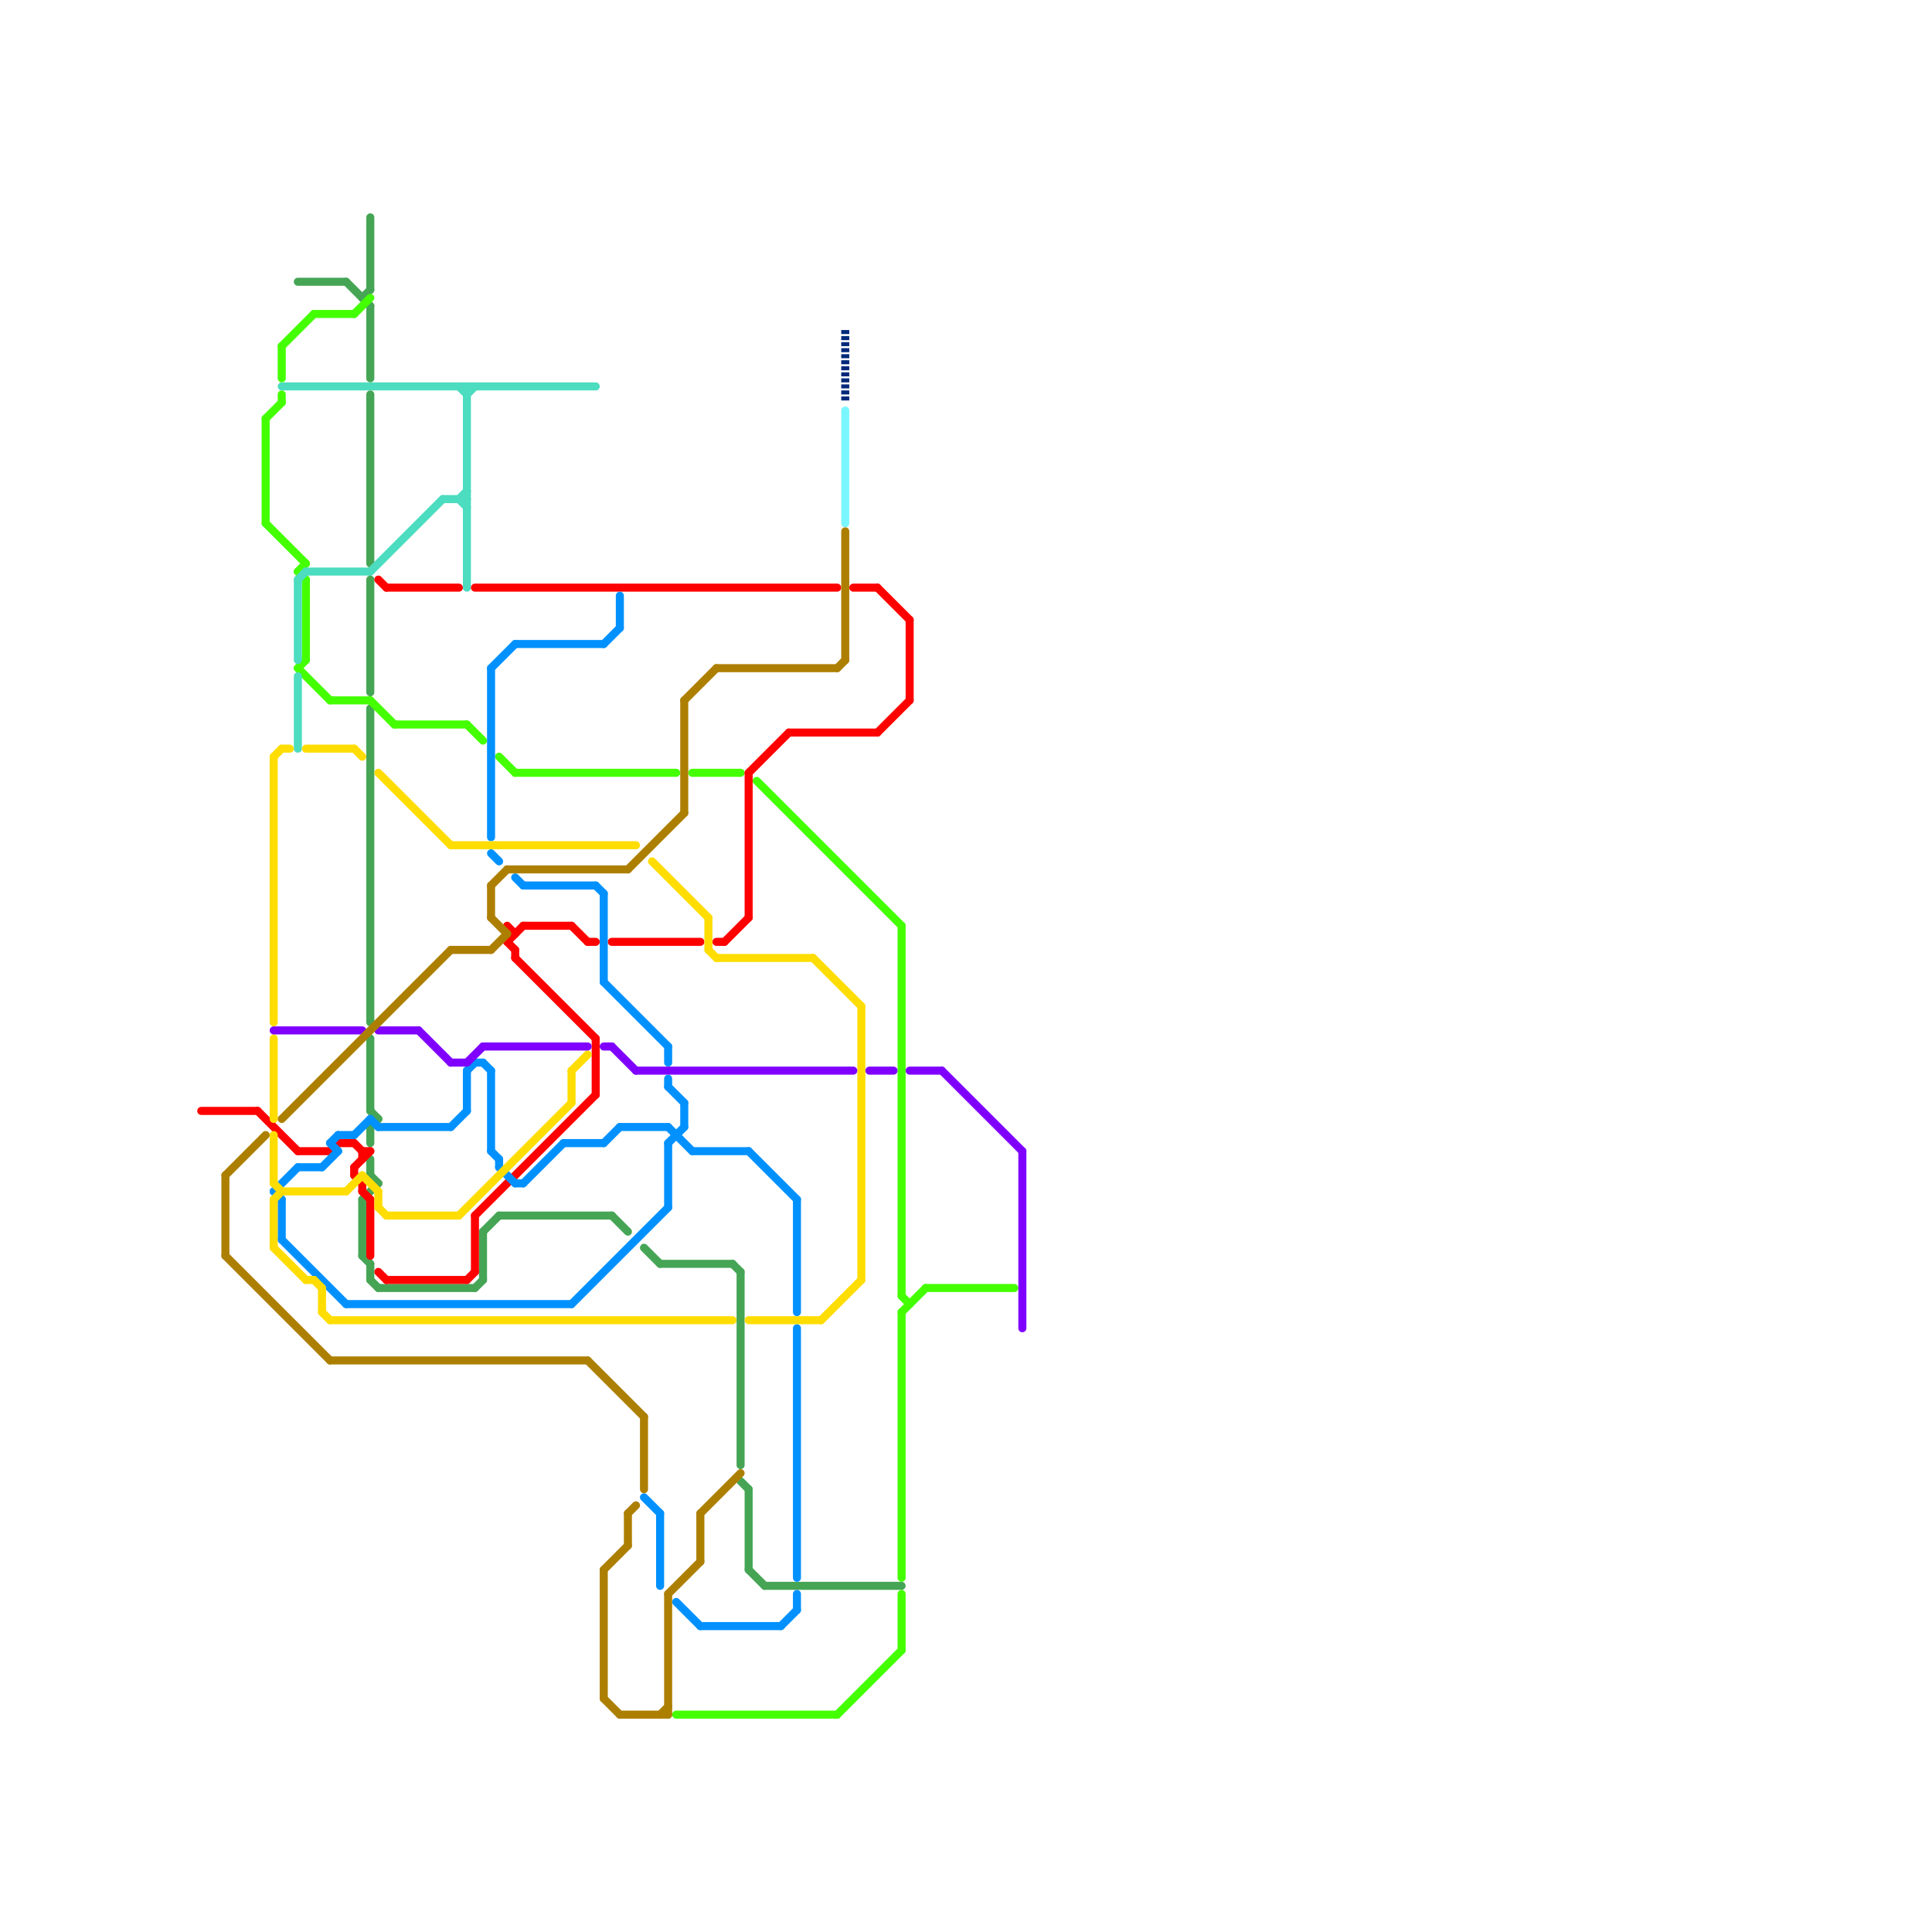 
<svg version="1.1" xmlns="http://www.w3.org/2000/svg" viewBox="0 0 240 240">
<style>text { font: 1px Helvetica; font-weight: 600; white-space: pre; dominant-baseline: central; } line { stroke-width: 1; fill: none; stroke-linecap: round; stroke-linejoin: round; } .c0 { stroke: #45a555 } .c1 { stroke: #44ff00 } .c2 { stroke: #4cdcbf } .c3 { stroke: #ff0000 } .c4 { stroke: #0091ff } .c5 { stroke: #ffdd00 } .c6 { stroke: #8000ff } .c7 { stroke: #ad7f01 } .c8 { stroke: #7af6ff } .c9 { stroke: #00297a } .w1 { stroke-width: 1; }.l3 { stroke-dasharray: .5 .25; stroke-linecap: butt; }</style><defs><g id="clg-xf-4cdcbf"><circle r="1.2" fill="#4cdcbf"/><circle r="0.9" fill="#fff"/><circle r="0.6" fill="#4cdcbf"/><circle r="0.3" fill="#fff"/></g></defs><line class="c0 " x1="46" y1="27" x2="46" y2="36"/><line class="c0 " x1="82" y1="157" x2="91" y2="157"/><line class="c0 " x1="46" y1="88" x2="46" y2="127"/><line class="c0 " x1="46" y1="159" x2="47" y2="160"/><line class="c0 " x1="80" y1="155" x2="82" y2="157"/><line class="c0 " x1="46" y1="72" x2="46" y2="86"/><line class="c0 " x1="92" y1="158" x2="92" y2="182"/><line class="c0 " x1="46" y1="157" x2="46" y2="159"/><line class="c0 " x1="60" y1="153" x2="62" y2="151"/><line class="c0 " x1="46" y1="49" x2="46" y2="70"/><line class="c0 " x1="46" y1="140" x2="46" y2="142"/><line class="c0 " x1="62" y1="151" x2="76" y2="151"/><line class="c0 " x1="37" y1="35" x2="43" y2="35"/><line class="c0 " x1="59" y1="160" x2="60" y2="159"/><line class="c0 " x1="91" y1="157" x2="92" y2="158"/><line class="c0 " x1="46" y1="129" x2="46" y2="138"/><line class="c0 " x1="46" y1="38" x2="46" y2="47"/><line class="c0 " x1="47" y1="160" x2="59" y2="160"/><line class="c0 " x1="45" y1="156" x2="46" y2="157"/><line class="c0 " x1="93" y1="185" x2="93" y2="195"/><line class="c0 " x1="60" y1="153" x2="60" y2="159"/><line class="c0 " x1="45" y1="37" x2="46" y2="36"/><line class="c0 " x1="92" y1="184" x2="93" y2="185"/><line class="c0 " x1="46" y1="138" x2="47" y2="139"/><line class="c0 " x1="93" y1="195" x2="95" y2="197"/><line class="c0 " x1="45" y1="149" x2="47" y2="147"/><line class="c0 " x1="46" y1="146" x2="47" y2="147"/><line class="c0 " x1="95" y1="197" x2="112" y2="197"/><line class="c0 " x1="45" y1="149" x2="45" y2="156"/><line class="c0 " x1="46" y1="144" x2="46" y2="146"/><line class="c0 " x1="43" y1="35" x2="46" y2="38"/><line class="c0 " x1="46" y1="140" x2="47" y2="139"/><line class="c0 " x1="76" y1="151" x2="78" y2="153"/><line class="c1 " x1="49" y1="90" x2="58" y2="90"/><line class="c1 " x1="112" y1="163" x2="112" y2="196"/><line class="c1 " x1="112" y1="161" x2="113" y2="162"/><line class="c1 " x1="94" y1="97" x2="112" y2="115"/><line class="c1 " x1="41" y1="87" x2="46" y2="87"/><line class="c1 " x1="115" y1="160" x2="126" y2="160"/><line class="c1 " x1="104" y1="213" x2="112" y2="205"/><line class="c1 " x1="33" y1="65" x2="38" y2="70"/><line class="c1 " x1="44" y1="39" x2="46" y2="37"/><line class="c1 " x1="33" y1="52" x2="33" y2="65"/><line class="c1 " x1="46" y1="87" x2="49" y2="90"/><line class="c1 " x1="37" y1="71" x2="38" y2="70"/><line class="c1 " x1="33" y1="52" x2="35" y2="50"/><line class="c1 " x1="39" y1="39" x2="44" y2="39"/><line class="c1 " x1="37" y1="83" x2="38" y2="82"/><line class="c1 " x1="62" y1="94" x2="64" y2="96"/><line class="c1 " x1="86" y1="96" x2="92" y2="96"/><line class="c1 " x1="37" y1="83" x2="41" y2="87"/><line class="c1 " x1="64" y1="96" x2="84" y2="96"/><line class="c1 " x1="112" y1="163" x2="115" y2="160"/><line class="c1 " x1="112" y1="198" x2="112" y2="205"/><line class="c1 " x1="35" y1="49" x2="35" y2="50"/><line class="c1 " x1="35" y1="43" x2="39" y2="39"/><line class="c1 " x1="37" y1="71" x2="38" y2="72"/><line class="c1 " x1="38" y1="72" x2="38" y2="82"/><line class="c1 " x1="35" y1="43" x2="35" y2="47"/><line class="c1 " x1="84" y1="213" x2="104" y2="213"/><line class="c1 " x1="112" y1="115" x2="112" y2="161"/><line class="c1 " x1="58" y1="90" x2="60" y2="92"/><line class="c2 " x1="37" y1="84" x2="37" y2="93"/><line class="c2 " x1="58" y1="48" x2="58" y2="73"/><line class="c2 " x1="35" y1="48" x2="74" y2="48"/><line class="c2 " x1="37" y1="72" x2="38" y2="71"/><line class="c2 " x1="57" y1="62" x2="58" y2="61"/><line class="c2 " x1="38" y1="71" x2="46" y2="71"/><line class="c2 " x1="37" y1="72" x2="37" y2="82"/><line class="c2 " x1="46" y1="71" x2="55" y2="62"/><line class="c2 " x1="58" y1="49" x2="59" y2="48"/><line class="c2 " x1="55" y1="62" x2="58" y2="62"/><line class="c2 " x1="57" y1="62" x2="58" y2="63"/><line class="c2 " x1="57" y1="48" x2="58" y2="49"/><line class="c3 " x1="90" y1="117" x2="93" y2="114"/><line class="c3 " x1="46" y1="149" x2="46" y2="156"/><line class="c3 " x1="44" y1="142" x2="45" y2="143"/><line class="c3 " x1="106" y1="73" x2="109" y2="73"/><line class="c3 " x1="64" y1="118" x2="64" y2="119"/><line class="c3 " x1="63" y1="115" x2="64" y2="116"/><line class="c3 " x1="63" y1="117" x2="64" y2="118"/><line class="c3 " x1="109" y1="73" x2="113" y2="77"/><line class="c3 " x1="65" y1="115" x2="71" y2="115"/><line class="c3 " x1="47" y1="158" x2="48" y2="159"/><line class="c3 " x1="45" y1="143" x2="45" y2="144"/><line class="c3 " x1="59" y1="151" x2="74" y2="136"/><line class="c3 " x1="44" y1="145" x2="44" y2="146"/><line class="c3 " x1="98" y1="91" x2="109" y2="91"/><line class="c3 " x1="44" y1="145" x2="46" y2="143"/><line class="c3 " x1="47" y1="72" x2="48" y2="73"/><line class="c3 " x1="64" y1="119" x2="74" y2="129"/><line class="c3 " x1="44" y1="146" x2="45" y2="147"/><line class="c3 " x1="58" y1="159" x2="59" y2="158"/><line class="c3 " x1="113" y1="77" x2="113" y2="87"/><line class="c3 " x1="93" y1="96" x2="93" y2="114"/><line class="c3 " x1="41" y1="143" x2="42" y2="142"/><line class="c3 " x1="63" y1="117" x2="65" y2="115"/><line class="c3 " x1="109" y1="91" x2="113" y2="87"/><line class="c3 " x1="76" y1="117" x2="87" y2="117"/><line class="c3 " x1="48" y1="73" x2="57" y2="73"/><line class="c3 " x1="89" y1="117" x2="90" y2="117"/><line class="c3 " x1="48" y1="159" x2="58" y2="159"/><line class="c3 " x1="73" y1="117" x2="74" y2="117"/><line class="c3 " x1="25" y1="138" x2="32" y2="138"/><line class="c3 " x1="45" y1="147" x2="45" y2="148"/><line class="c3 " x1="74" y1="129" x2="74" y2="136"/><line class="c3 " x1="42" y1="142" x2="44" y2="142"/><line class="c3 " x1="45" y1="148" x2="46" y2="149"/><line class="c3 " x1="93" y1="96" x2="98" y2="91"/><line class="c3 " x1="45" y1="143" x2="46" y2="143"/><line class="c3 " x1="37" y1="143" x2="41" y2="143"/><line class="c3 " x1="32" y1="138" x2="37" y2="143"/><line class="c3 " x1="71" y1="115" x2="73" y2="117"/><line class="c3 " x1="59" y1="73" x2="104" y2="73"/><line class="c3 " x1="59" y1="151" x2="59" y2="158"/><line class="c4 " x1="64" y1="147" x2="65" y2="147"/><line class="c4 " x1="42" y1="141" x2="44" y2="141"/><line class="c4 " x1="83" y1="135" x2="85" y2="137"/><line class="c4 " x1="75" y1="142" x2="77" y2="140"/><line class="c4 " x1="75" y1="111" x2="75" y2="122"/><line class="c4 " x1="64" y1="80" x2="75" y2="80"/><line class="c4 " x1="62" y1="144" x2="62" y2="145"/><line class="c4 " x1="65" y1="147" x2="70" y2="142"/><line class="c4 " x1="65" y1="110" x2="74" y2="110"/><line class="c4 " x1="41" y1="142" x2="42" y2="141"/><line class="c4 " x1="58" y1="133" x2="59" y2="132"/><line class="c4 " x1="74" y1="110" x2="75" y2="111"/><line class="c4 " x1="71" y1="162" x2="83" y2="150"/><line class="c4 " x1="64" y1="109" x2="65" y2="110"/><line class="c4 " x1="83" y1="140" x2="86" y2="143"/><line class="c4 " x1="60" y1="132" x2="61" y2="133"/><line class="c4 " x1="75" y1="122" x2="83" y2="130"/><line class="c4 " x1="80" y1="186" x2="82" y2="188"/><line class="c4 " x1="44" y1="141" x2="46" y2="139"/><line class="c4 " x1="83" y1="142" x2="85" y2="140"/><line class="c4 " x1="99" y1="165" x2="99" y2="196"/><line class="c4 " x1="34" y1="148" x2="35" y2="149"/><line class="c4 " x1="99" y1="198" x2="99" y2="200"/><line class="c4 " x1="61" y1="133" x2="61" y2="143"/><line class="c4 " x1="84" y1="199" x2="87" y2="202"/><line class="c4 " x1="77" y1="140" x2="83" y2="140"/><line class="c4 " x1="75" y1="80" x2="77" y2="78"/><line class="c4 " x1="61" y1="83" x2="61" y2="104"/><line class="c4 " x1="93" y1="143" x2="99" y2="149"/><line class="c4 " x1="35" y1="149" x2="35" y2="154"/><line class="c4 " x1="40" y1="145" x2="42" y2="143"/><line class="c4 " x1="41" y1="142" x2="42" y2="143"/><line class="c4 " x1="87" y1="202" x2="97" y2="202"/><line class="c4 " x1="61" y1="106" x2="62" y2="107"/><line class="c4 " x1="86" y1="143" x2="93" y2="143"/><line class="c4 " x1="35" y1="154" x2="43" y2="162"/><line class="c4 " x1="83" y1="134" x2="83" y2="135"/><line class="c4 " x1="56" y1="140" x2="58" y2="138"/><line class="c4 " x1="58" y1="133" x2="58" y2="138"/><line class="c4 " x1="62" y1="145" x2="64" y2="147"/><line class="c4 " x1="99" y1="149" x2="99" y2="163"/><line class="c4 " x1="34" y1="148" x2="37" y2="145"/><line class="c4 " x1="61" y1="143" x2="62" y2="144"/><line class="c4 " x1="70" y1="142" x2="75" y2="142"/><line class="c4 " x1="59" y1="132" x2="60" y2="132"/><line class="c4 " x1="97" y1="202" x2="99" y2="200"/><line class="c4 " x1="82" y1="188" x2="82" y2="197"/><line class="c4 " x1="83" y1="130" x2="83" y2="132"/><line class="c4 " x1="37" y1="145" x2="40" y2="145"/><line class="c4 " x1="83" y1="142" x2="83" y2="150"/><line class="c4 " x1="85" y1="137" x2="85" y2="140"/><line class="c4 " x1="61" y1="83" x2="64" y2="80"/><line class="c4 " x1="47" y1="140" x2="56" y2="140"/><line class="c4 " x1="77" y1="74" x2="77" y2="78"/><line class="c4 " x1="46" y1="139" x2="47" y2="140"/><line class="c4 " x1="43" y1="162" x2="71" y2="162"/><line class="c5 " x1="102" y1="164" x2="107" y2="159"/><line class="c5 " x1="35" y1="93" x2="36" y2="93"/><line class="c5 " x1="107" y1="125" x2="107" y2="159"/><line class="c5 " x1="35" y1="148" x2="43" y2="148"/><line class="c5 " x1="45" y1="146" x2="47" y2="148"/><line class="c5 " x1="34" y1="155" x2="38" y2="159"/><line class="c5 " x1="38" y1="159" x2="39" y2="159"/><line class="c5 " x1="34" y1="94" x2="35" y2="93"/><line class="c5 " x1="47" y1="150" x2="48" y2="151"/><line class="c5 " x1="47" y1="148" x2="47" y2="150"/><line class="c5 " x1="41" y1="164" x2="91" y2="164"/><line class="c5 " x1="101" y1="119" x2="107" y2="125"/><line class="c5 " x1="47" y1="96" x2="56" y2="105"/><line class="c5 " x1="93" y1="164" x2="102" y2="164"/><line class="c5 " x1="34" y1="94" x2="34" y2="127"/><line class="c5 " x1="40" y1="163" x2="41" y2="164"/><line class="c5 " x1="34" y1="149" x2="35" y2="148"/><line class="c5 " x1="88" y1="114" x2="88" y2="118"/><line class="c5 " x1="40" y1="160" x2="40" y2="163"/><line class="c5 " x1="81" y1="107" x2="88" y2="114"/><line class="c5 " x1="89" y1="119" x2="101" y2="119"/><line class="c5 " x1="38" y1="93" x2="44" y2="93"/><line class="c5 " x1="34" y1="149" x2="34" y2="155"/><line class="c5 " x1="71" y1="133" x2="71" y2="137"/><line class="c5 " x1="44" y1="93" x2="45" y2="94"/><line class="c5 " x1="57" y1="151" x2="71" y2="137"/><line class="c5 " x1="88" y1="118" x2="89" y2="119"/><line class="c5 " x1="71" y1="133" x2="73" y2="131"/><line class="c5 " x1="39" y1="159" x2="40" y2="160"/><line class="c5 " x1="43" y1="148" x2="45" y2="146"/><line class="c5 " x1="34" y1="129" x2="34" y2="139"/><line class="c5 " x1="56" y1="105" x2="79" y2="105"/><line class="c5 " x1="48" y1="151" x2="57" y2="151"/><line class="c5 " x1="34" y1="147" x2="35" y2="148"/><line class="c5 " x1="34" y1="141" x2="34" y2="147"/><line class="c6 " x1="34" y1="128" x2="45" y2="128"/><line class="c6 " x1="127" y1="143" x2="127" y2="165"/><line class="c6 " x1="58" y1="132" x2="60" y2="130"/><line class="c6 " x1="108" y1="133" x2="111" y2="133"/><line class="c6 " x1="76" y1="130" x2="79" y2="133"/><line class="c6 " x1="52" y1="128" x2="56" y2="132"/><line class="c6 " x1="75" y1="130" x2="76" y2="130"/><line class="c6 " x1="79" y1="133" x2="106" y2="133"/><line class="c6 " x1="56" y1="132" x2="58" y2="132"/><line class="c6 " x1="113" y1="133" x2="117" y2="133"/><line class="c6 " x1="117" y1="133" x2="127" y2="143"/><line class="c6 " x1="47" y1="128" x2="52" y2="128"/><line class="c6 " x1="60" y1="130" x2="73" y2="130"/><line class="c7 " x1="89" y1="83" x2="104" y2="83"/><line class="c7 " x1="61" y1="110" x2="61" y2="114"/><line class="c7 " x1="61" y1="110" x2="63" y2="108"/><line class="c7 " x1="61" y1="118" x2="63" y2="116"/><line class="c7 " x1="75" y1="195" x2="75" y2="211"/><line class="c7 " x1="78" y1="188" x2="79" y2="187"/><line class="c7 " x1="75" y1="211" x2="77" y2="213"/><line class="c7 " x1="61" y1="114" x2="63" y2="116"/><line class="c7 " x1="83" y1="198" x2="83" y2="213"/><line class="c7 " x1="77" y1="213" x2="83" y2="213"/><line class="c7 " x1="35" y1="139" x2="56" y2="118"/><line class="c7 " x1="41" y1="169" x2="73" y2="169"/><line class="c7 " x1="28" y1="146" x2="33" y2="141"/><line class="c7 " x1="80" y1="176" x2="80" y2="185"/><line class="c7 " x1="78" y1="108" x2="85" y2="101"/><line class="c7 " x1="87" y1="188" x2="87" y2="194"/><line class="c7 " x1="28" y1="146" x2="28" y2="156"/><line class="c7 " x1="83" y1="198" x2="87" y2="194"/><line class="c7 " x1="82" y1="213" x2="83" y2="212"/><line class="c7 " x1="85" y1="87" x2="85" y2="101"/><line class="c7 " x1="104" y1="83" x2="105" y2="82"/><line class="c7 " x1="73" y1="169" x2="80" y2="176"/><line class="c7 " x1="28" y1="156" x2="41" y2="169"/><line class="c7 " x1="87" y1="188" x2="92" y2="183"/><line class="c7 " x1="85" y1="87" x2="89" y2="83"/><line class="c7 " x1="75" y1="195" x2="78" y2="192"/><line class="c7 " x1="63" y1="108" x2="78" y2="108"/><line class="c7 " x1="78" y1="188" x2="78" y2="192"/><line class="c7 " x1="56" y1="118" x2="61" y2="118"/><line class="c7 " x1="105" y1="66" x2="105" y2="82"/><line class="c8 " x1="105" y1="51" x2="105" y2="65"/><line class="c9 l3" x1="105" y1="41" x2="105" y2="50"/>
</svg>
